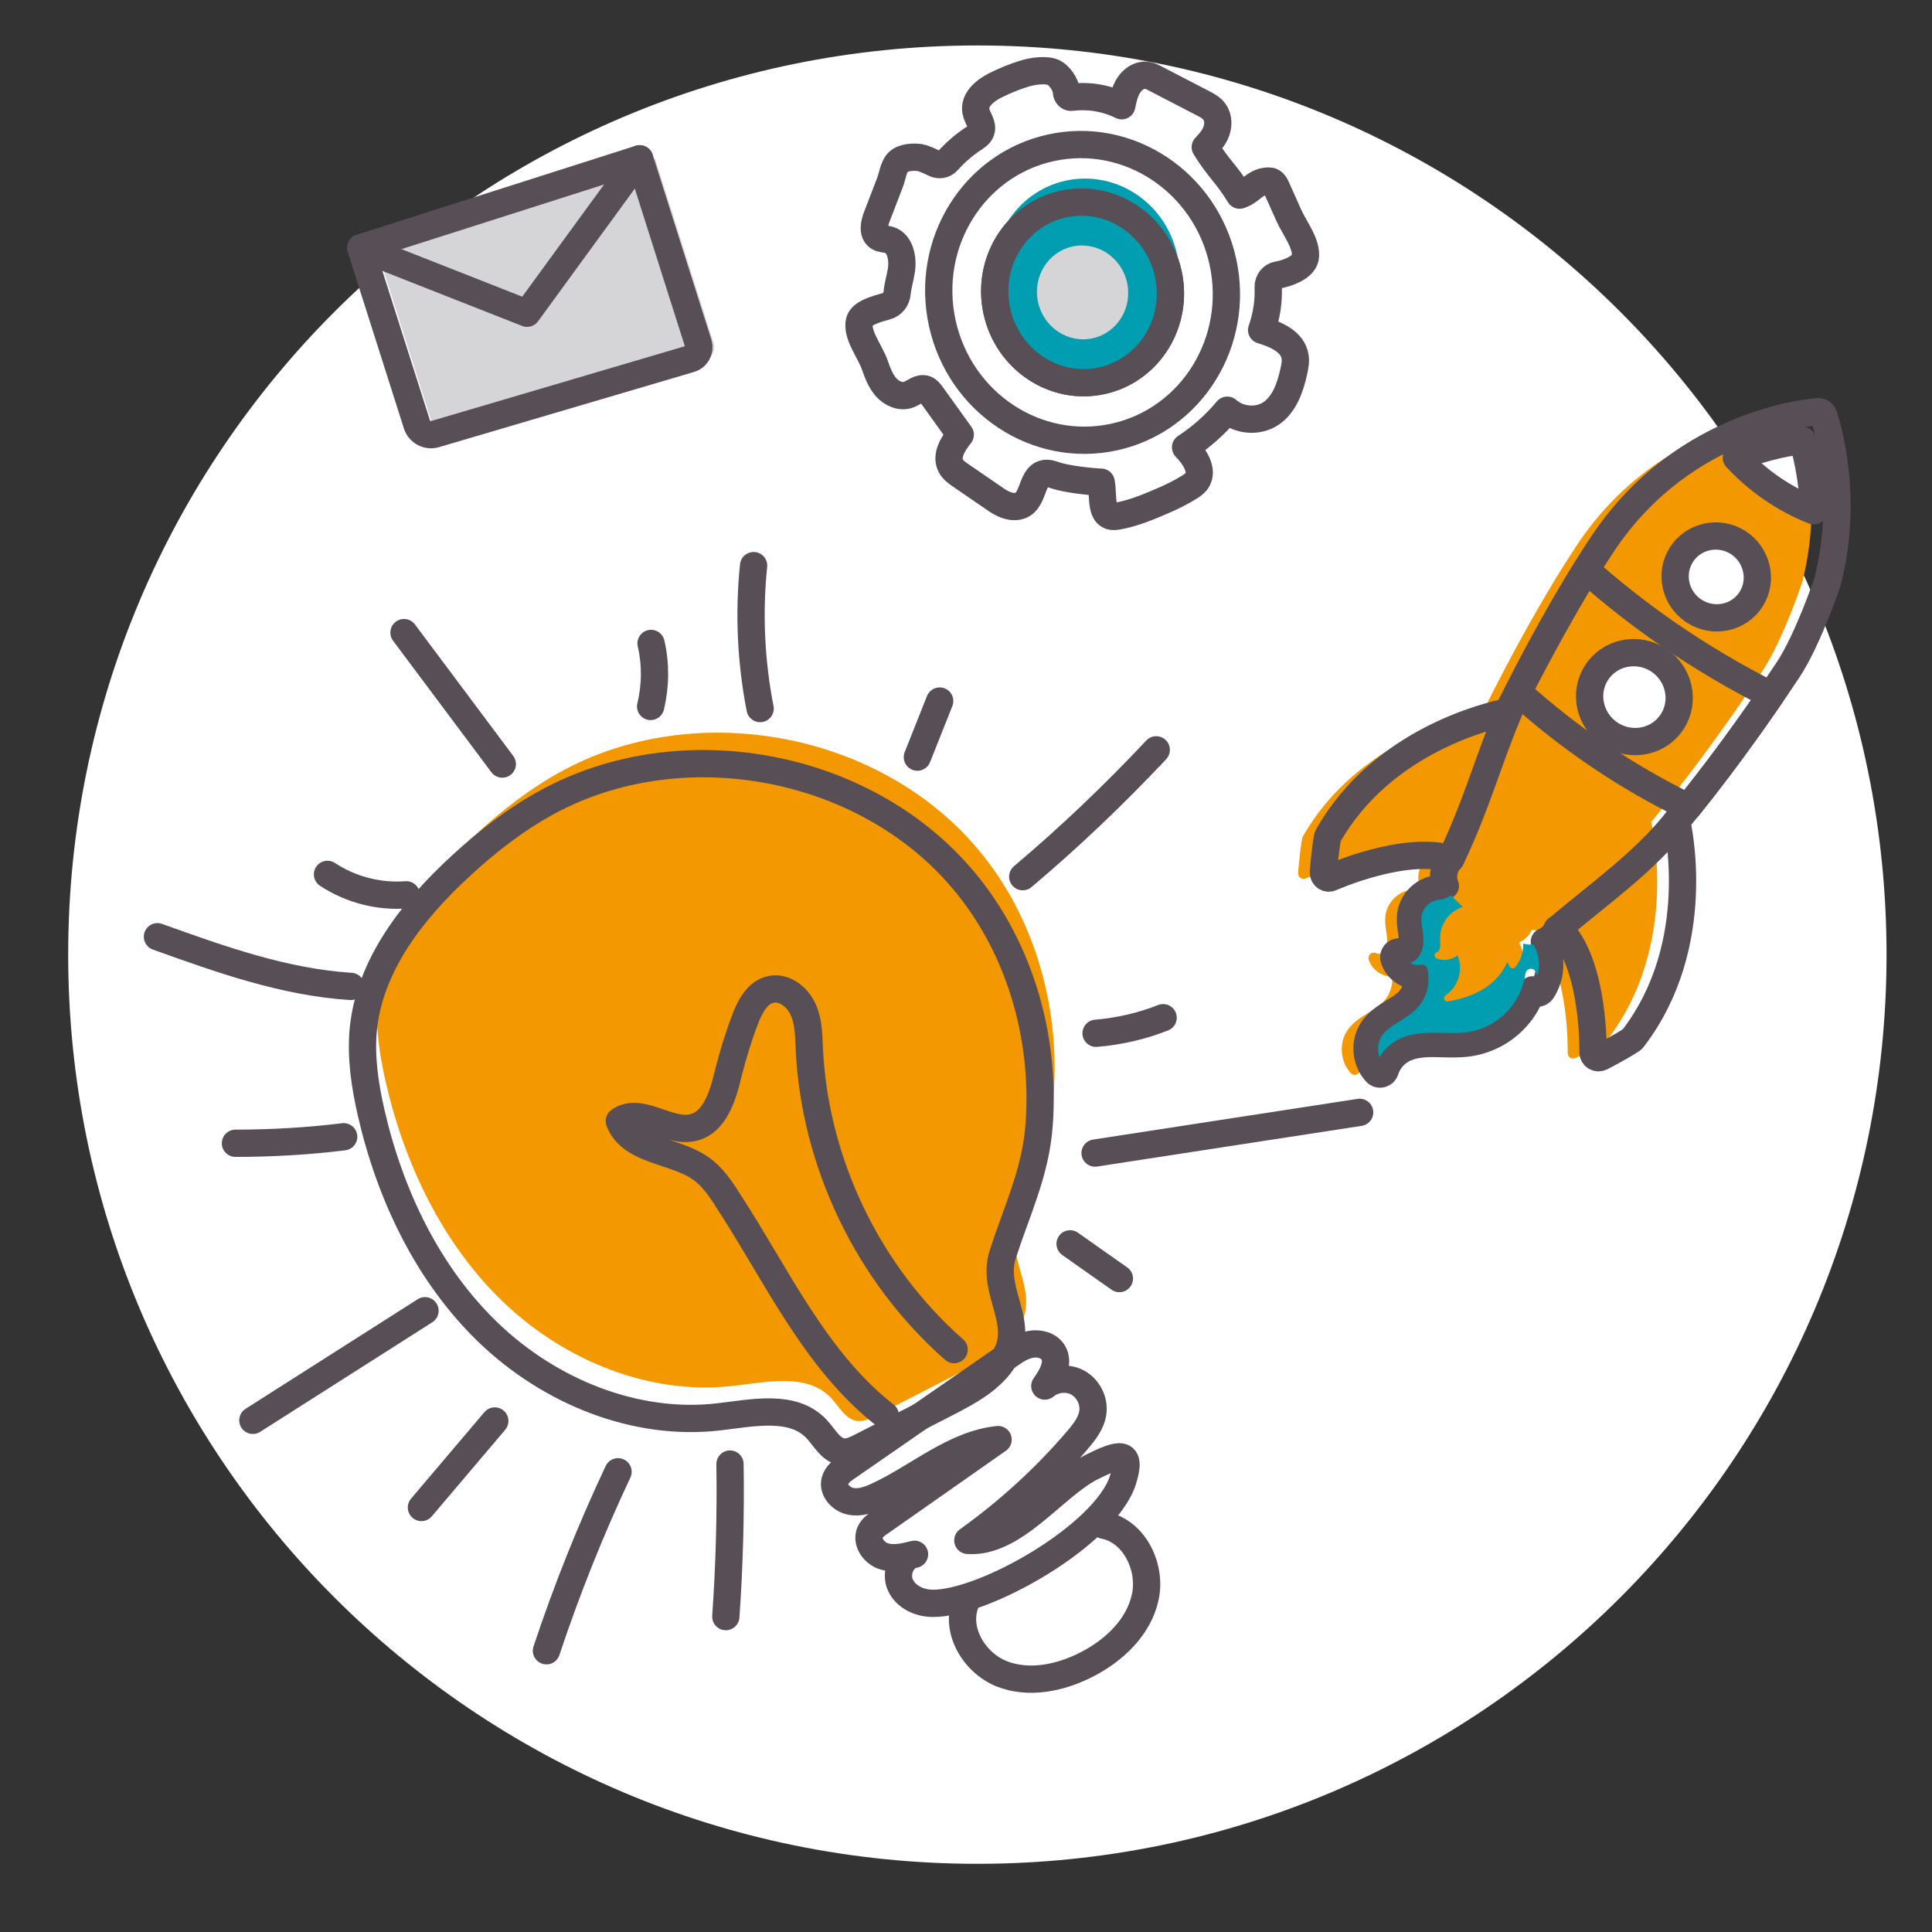 <?xml version="1.0" encoding="UTF-8"?> <svg xmlns="http://www.w3.org/2000/svg" width="85" height="85" viewBox="0 0 85 85" fill="none"><rect x="0" y="0" width="85" height="85" fill="#333333" stroke="none"/> <g clip-path="url(#clip0_1_946)"> <path d="M43 82C65.091 82 83 64.091 83 42C83 19.909 65.091 2 43 2C20.909 2 3 19.909 3 42C3 64.091 20.909 82 43 82Z" fill="white"></path> <path d="M72.655 36.202C72.654 36.191 72.645 36.182 72.64 36.172C74.224 34.269 75.879 32.024 77.561 29.489C78.412 28.21 79.344 25.525 79.321 25.488C80.283 21.575 79.128 18.346 79.115 18.305C79.079 18.205 78.984 18.143 78.88 18.147C78.823 18.151 73.015 18.501 69.386 23.972C67.829 26.323 66.374 29.035 65.223 31.353C64.417 31.514 59.699 32.61 57.32 36.803C57.306 36.826 57.299 36.853 57.291 36.879C57.168 37.59 57.114 38.378 57.111 38.41C57.105 38.494 57.145 38.575 57.213 38.624C57.281 38.672 57.373 38.681 57.447 38.645C57.481 38.629 60.662 37.212 62.718 37.814C62.438 38.103 62.327 38.538 62.446 38.925C62.454 38.953 62.465 38.98 62.476 39.008C62.446 39.023 62.419 39.037 62.396 39.051C62.312 39.096 62.248 39.13 62.176 39.133C61.583 39.17 61.062 39.641 60.961 40.229C60.919 40.488 60.954 40.739 60.988 40.977C60.995 41.026 61.002 41.076 61.009 41.125C61.035 41.335 61.053 41.596 60.943 41.785C60.897 41.867 60.809 41.934 60.719 41.957C60.68 41.966 60.62 41.975 60.573 41.945C60.49 41.892 60.383 41.9 60.301 41.958C60.223 42.02 60.191 42.122 60.218 42.216C60.349 42.659 60.793 42.969 61.247 42.97C61.283 43.351 61.155 43.748 60.9 44.034C60.717 44.24 60.468 44.394 60.206 44.554C59.851 44.774 59.48 45.003 59.246 45.387C58.9 45.948 58.981 46.731 59.431 47.213C59.444 47.226 59.456 47.239 59.469 47.248C59.525 47.287 59.591 47.299 59.657 47.282C59.741 47.263 59.808 47.203 59.833 47.12C59.952 46.739 60.222 46.408 60.57 46.215C61.001 45.973 61.526 45.942 61.937 45.942C62.078 45.944 62.219 45.946 62.36 45.951C62.733 45.96 63.116 45.971 63.502 45.916C64.25 45.807 64.954 45.455 65.484 44.918C65.856 44.544 66.137 44.082 66.308 43.584L66.314 43.598C66.353 43.676 66.429 43.726 66.512 43.729C66.596 43.735 66.68 43.694 66.728 43.623C67.146 42.986 67.178 42.136 66.831 41.467C67.075 41.353 67.29 41.167 67.394 40.907C67.46 40.919 67.519 40.925 67.57 40.929C67.579 40.967 67.592 41.009 67.621 41.041C69.048 42.667 68.975 46.289 68.973 46.325C68.97 46.405 69.01 46.483 69.077 46.527C69.081 46.53 69.081 46.53 69.085 46.533C69.156 46.577 69.244 46.583 69.321 46.547C69.352 46.532 70.055 46.18 70.663 45.787C70.686 45.773 70.705 45.752 70.724 45.731C73.928 41.566 72.67 36.254 72.655 36.202Z" fill="#F39800"></path> <path d="M73.772 36.167C73.77 36.157 73.761 36.147 73.756 36.137C75.341 34.234 76.995 31.989 78.677 29.454C79.528 28.175 80.461 25.49 80.438 25.453C81.399 21.54 80.244 18.312 80.231 18.27C80.195 18.17 80.1 18.108 79.996 18.112C79.939 18.116 74.132 18.466 70.503 23.937C68.942 26.288 67.487 29 66.336 31.319C65.53 31.48 60.811 32.575 58.433 36.768C58.419 36.792 58.411 36.818 58.404 36.845C58.281 37.556 58.227 38.343 58.224 38.376C58.218 38.46 58.258 38.541 58.326 38.589C58.394 38.638 58.486 38.646 58.56 38.611C58.594 38.595 61.775 37.178 63.831 37.78C63.551 38.069 63.439 38.503 63.559 38.891C63.566 38.919 63.578 38.946 63.589 38.973C63.558 38.989 63.532 39.003 63.508 39.017C63.425 39.062 63.361 39.096 63.289 39.099C62.696 39.136 62.175 39.606 62.074 40.195C62.031 40.454 62.067 40.705 62.1 40.942C62.107 40.992 62.114 41.041 62.121 41.091C62.147 41.3 62.166 41.561 62.056 41.75C62.01 41.833 61.922 41.899 61.831 41.923C61.793 41.932 61.733 41.94 61.686 41.911C61.602 41.858 61.495 41.866 61.414 41.924C61.336 41.986 61.303 42.088 61.331 42.181C61.462 42.625 61.906 42.934 62.36 42.935C62.396 43.317 62.268 43.714 62.013 43.999C61.829 44.206 61.581 44.36 61.319 44.52C60.964 44.74 60.593 44.969 60.358 45.352C60.012 45.914 60.094 46.697 60.544 47.179C60.557 47.192 60.569 47.204 60.581 47.213C60.637 47.252 60.704 47.265 60.77 47.248C60.854 47.229 60.921 47.169 60.946 47.086C61.065 46.705 61.335 46.374 61.683 46.18C62.114 45.939 62.639 45.908 63.05 45.908C63.191 45.91 63.332 45.911 63.473 45.917C63.845 45.926 64.229 45.937 64.614 45.882C65.363 45.773 66.067 45.421 66.596 44.884C66.969 44.51 67.25 44.047 67.421 43.55L67.427 43.564C67.466 43.641 67.542 43.692 67.625 43.695C67.709 43.701 67.793 43.66 67.841 43.588C68.259 42.952 68.291 42.102 67.944 41.432C68.187 41.318 68.403 41.133 68.506 40.872C68.573 40.885 68.632 40.891 68.683 40.895C68.692 40.933 68.705 40.974 68.734 41.006C70.16 42.633 70.088 46.255 70.086 46.291C70.083 46.371 70.122 46.448 70.19 46.493C70.194 46.496 70.194 46.496 70.198 46.499C70.269 46.543 70.356 46.549 70.434 46.513C70.465 46.498 71.168 46.145 71.776 45.753C71.799 45.739 71.818 45.718 71.837 45.697C75.044 41.535 73.782 36.22 73.772 36.167Z" stroke="#574E56" stroke-width="1.2" stroke-miterlimit="10" stroke-linecap="round" stroke-linejoin="round"></path> <path d="M73.374 27.891C74.832 28.895 76.362 29.803 77.917 30.58C76.598 32.496 75.379 34.127 74.272 35.504C71.584 34.204 69.005 32.459 66.797 30.452C67.687 28.712 68.703 26.846 69.787 25.078C70.912 26.075 72.116 27.021 73.374 27.891Z" stroke="#574E56" stroke-width="1.2" stroke-miterlimit="10" stroke-linecap="round" stroke-linejoin="round"></path> <path d="M79.307 19.383C79.434 19.798 79.739 20.936 79.801 22.473C78.507 21.963 77.338 21.16 76.389 20.134C77.772 19.592 78.888 19.428 79.307 19.383Z" fill="white" stroke="#574E56" stroke-width="1.2" stroke-miterlimit="10" stroke-linecap="round" stroke-linejoin="round"></path> <path d="M67.644 42.912L67.564 42.754C67.518 42.659 67.413 42.609 67.311 42.627C67.209 42.645 67.127 42.728 67.113 42.832C67.024 43.48 66.725 44.089 66.267 44.551C65.81 45.013 65.201 45.319 64.558 45.413C64.215 45.462 63.864 45.453 63.499 45.444C63.354 45.439 63.21 45.438 63.062 45.437C62.593 45.438 61.986 45.473 61.458 45.768C61.144 45.942 60.881 46.203 60.694 46.511C60.591 46.215 60.611 45.873 60.772 45.608C60.948 45.32 61.253 45.132 61.578 44.931C61.856 44.758 62.144 44.58 62.375 44.324C62.786 43.868 62.946 43.214 62.794 42.618C62.778 42.555 62.738 42.503 62.683 42.471C62.628 42.439 62.562 42.43 62.499 42.446C62.35 42.485 62.179 42.452 62.044 42.366C62.226 42.297 62.383 42.163 62.476 41.998C62.655 41.684 62.636 41.318 62.6 41.038C62.592 40.985 62.585 40.935 62.578 40.882C62.548 40.67 62.519 40.468 62.547 40.283C62.611 39.917 62.949 39.609 63.321 39.585C63.496 39.575 63.63 39.502 63.737 39.447C63.781 39.423 63.818 39.407 63.849 39.392C63.914 39.469 63.985 39.542 64.052 39.609C64.153 39.71 64.257 39.807 64.36 39.901C64.122 39.978 63.901 40.118 63.732 40.304C63.498 40.561 63.36 40.909 63.359 41.259C63.359 41.314 63.36 41.368 63.364 41.421C63.369 41.511 63.374 41.597 63.36 41.675C63.344 41.767 63.294 41.872 63.215 41.897C63.156 41.916 63.117 41.969 63.114 42.027C63.112 42.089 63.148 42.142 63.202 42.166C63.509 42.297 63.871 42.234 64.127 42.029C64.239 42.309 64.265 42.62 64.198 42.914C64.115 43.269 63.894 43.593 63.591 43.795C63.535 43.831 63.512 43.903 63.536 43.968C63.547 43.996 63.565 44.019 63.588 44.033C63.617 44.055 63.654 44.064 63.693 44.058C64.369 43.948 64.918 43.748 65.365 43.447C65.8 43.154 66.133 42.76 66.317 42.326L66.426 42.531C66.446 42.575 66.49 42.602 66.537 42.606C66.585 42.61 66.632 42.592 66.663 42.556C66.9 42.269 67.027 41.89 67.014 41.517C67.159 41.55 67.309 41.565 67.46 41.558C67.713 41.952 67.774 42.46 67.644 42.912Z" fill="#009EB0"></path> <path d="M74.49 26.856C74.51 26.868 74.53 26.883 74.549 26.895C74.957 27.155 75.442 27.242 75.915 27.143C76.387 27.04 76.787 26.763 77.044 26.359C77.571 25.526 77.309 24.407 76.469 23.868C75.622 23.331 74.506 23.571 73.975 24.404C73.456 25.222 73.691 26.305 74.49 26.856Z" fill="white" stroke="#574E56" stroke-width="1.2" stroke-miterlimit="10" stroke-linecap="round" stroke-linejoin="round"></path> <path d="M71.46 28.757C71.974 28.649 72.503 28.744 72.951 29.027C72.974 29.042 72.994 29.054 73.014 29.069C73.885 29.672 74.141 30.849 73.581 31.734C73.304 32.17 72.868 32.474 72.356 32.582C71.842 32.691 71.313 32.596 70.866 32.312C70.422 32.028 70.108 31.588 69.988 31.074C69.869 30.564 69.958 30.042 70.235 29.602C70.516 29.169 70.949 28.866 71.46 28.757Z" fill="white" stroke="#574E56" stroke-width="1.2" stroke-miterlimit="10" stroke-linecap="round" stroke-linejoin="round"></path> <path d="M63.835 37.783C65.026 35.267 65.483 33.401 66.441 31.171" stroke="#574E56" stroke-width="1.2" stroke-miterlimit="10" stroke-linecap="round" stroke-linejoin="round"></path> <path d="M73.756 36.137C72.286 37.981 70.312 39.346 68.517 40.878" stroke="#574E56" stroke-width="1.2" stroke-miterlimit="10" stroke-linecap="round" stroke-linejoin="round"></path> <path d="M42.773 37.07C38.384 32.142 30.492 30.772 24.709 33.931C23.324 34.685 22.062 35.668 20.903 36.742C18.807 38.669 16.912 41.075 16.625 43.898C16.504 45.136 16.692 46.382 16.968 47.592C17.798 51.206 19.46 54.711 22.14 57.281C24.819 59.851 28.582 61.4 32.258 60.973C33.752 60.8 35.529 60.402 36.563 61.505C36.92 61.884 37.183 62.432 37.694 62.513C37.99 62.556 38.281 62.414 38.549 62.275C39.789 61.636 41.035 61.007 42.284 60.362C43.257 59.863 44.283 59.314 44.842 58.374C45.769 56.83 44.235 55.449 44.752 53.843C45.373 51.884 46.198 50.249 46.356 48.137C46.65 44.183 45.441 40.052 42.773 37.07Z" fill="#F39800"></path> <path d="M42.133 38.433C37.745 33.505 29.853 32.135 24.07 35.295C22.685 36.048 21.423 37.031 20.264 38.105C18.168 40.033 16.273 42.439 15.986 45.262C15.865 46.499 16.053 47.745 16.329 48.955C17.159 52.569 18.821 56.075 21.501 58.644C24.18 61.214 27.943 62.763 31.619 62.336C33.113 62.163 34.89 61.765 35.924 62.868C36.281 63.247 36.544 63.796 37.055 63.876C37.351 63.92 37.642 63.777 37.91 63.638C39.15 63 40.397 62.37 41.645 61.726C42.618 61.226 43.644 60.677 44.203 59.737C45.13 58.194 43.596 56.812 44.113 55.206C44.734 53.247 45.559 51.612 45.717 49.5C46.016 45.555 44.808 41.424 42.133 38.433Z" stroke="#574E56" stroke-width="1.2" stroke-miterlimit="10" stroke-linecap="round" stroke-linejoin="round"></path> <path d="M41.031 70.54C40.462 70.538 39.85 70.263 39.614 69.734C39.37 69.211 39.666 68.469 40.235 68.382C39.795 68.492 39.324 68.611 38.881 68.468C38.439 68.326 38.096 67.822 38.284 67.41C38.376 67.219 38.555 67.079 38.737 66.963C40.459 65.756 42.181 64.549 43.911 63.336C41.959 63.541 40.388 64.996 38.606 65.815C38.228 65.995 37.812 66.138 37.405 66.046C37.005 65.962 36.63 65.557 36.735 65.153C36.805 64.877 37.051 64.689 37.292 64.531C39.648 62.9 41.996 61.275 44.352 59.644C44.655 59.429 44.972 59.217 45.339 59.147C45.706 59.077 46.133 59.18 46.331 59.495C46.616 59.951 46.287 60.539 45.968 60.98C46.364 60.648 46.961 60.58 47.414 60.828C47.868 61.077 48.147 61.613 48.082 62.127C48.024 62.599 47.712 62.997 47.408 63.352C45.986 65.017 44.358 66.499 42.581 67.771C44.629 67.915 46.36 65.385 48.027 64.546C49.24 63.94 49.83 63.775 49.4 65.13C48.613 67.548 43.298 70.566 41.031 70.54Z" stroke="#574E56" stroke-width="1.2" stroke-miterlimit="10" stroke-linecap="round" stroke-linejoin="round"></path> <path d="M41.977 59.377C38.197 56.056 35.838 51.157 35.605 46.121C35.579 45.532 35.578 44.925 35.322 44.385C35.072 43.853 34.504 43.408 33.921 43.53C33.323 43.649 32.993 44.288 32.778 44.858C32.485 45.622 32.251 46.396 32.05 47.184C31.814 48.187 31.457 49.413 30.453 49.618C29.372 49.84 28.151 48.668 27.248 49.32C27.754 50.658 29.675 50.588 30.838 51.409C31.32 51.751 31.666 52.24 31.987 52.747C34.156 56.058 35.832 59.832 38.948 62.269" stroke="#574E56" stroke-width="1.2" stroke-miterlimit="10" stroke-linecap="round" stroke-linejoin="round"></path> <path d="M47.08 54.724C47.807 55.234 48.526 55.75 49.248 56.251" stroke="#574E56" stroke-width="1.2" stroke-miterlimit="10" stroke-linecap="round" stroke-linejoin="round"></path> <path d="M48.179 50.73C52.062 50.131 55.937 49.538 59.819 48.939" stroke="#574E56" stroke-width="1.2" stroke-miterlimit="10" stroke-linecap="round" stroke-linejoin="round"></path> <path d="M48.223 45.46C49.236 45.375 50.237 45.147 51.173 44.775" stroke="#574E56" stroke-width="1.2" stroke-miterlimit="10" stroke-linecap="round" stroke-linejoin="round"></path> <path d="M44.996 38.57C47.06 36.829 49.019 34.96 50.87 32.99C50.779 33.093 50.69 33.181 50.599 33.284" stroke="#574E56" stroke-width="1.2" stroke-miterlimit="10" stroke-linecap="round" stroke-linejoin="round"></path> <path d="M40.361 33.31C40.686 32.485 41.017 31.668 41.342 30.843" stroke="#574E56" stroke-width="1.2" stroke-miterlimit="10" stroke-linecap="round" stroke-linejoin="round"></path> <path d="M33.442 31.174C33.038 29.106 32.939 26.987 33.155 24.885" stroke="#574E56" stroke-width="1.2" stroke-miterlimit="10" stroke-linecap="round" stroke-linejoin="round"></path> <path d="M28.625 31.081C28.845 30.178 28.854 29.21 28.644 28.308" stroke="#574E56" stroke-width="1.2" stroke-miterlimit="10" stroke-linecap="round" stroke-linejoin="round"></path> <path d="M22.099 33.616C20.658 31.688 19.216 29.76 17.775 27.832" stroke="#574E56" stroke-width="1.2" stroke-miterlimit="10" stroke-linecap="round" stroke-linejoin="round"></path> <path d="M17.874 39.368C16.667 39.464 15.427 39.14 14.408 38.469" stroke="#574E56" stroke-width="1.2" stroke-miterlimit="10" stroke-linecap="round" stroke-linejoin="round"></path> <path d="M15.436 43.398C12.5 43.213 9.689 42.204 6.927 41.212" stroke="#574E56" stroke-width="1.2" stroke-miterlimit="10" stroke-linecap="round" stroke-linejoin="round"></path> <path d="M15.121 50.013C13.542 50.208 11.95 50.298 10.359 50.299" stroke="#574E56" stroke-width="1.2" stroke-miterlimit="10" stroke-linecap="round" stroke-linejoin="round"></path> <path d="M18.699 57.667C16.176 59.277 13.648 60.879 11.125 62.489" stroke="#574E56" stroke-width="1.2" stroke-miterlimit="10" stroke-linecap="round" stroke-linejoin="round"></path> <path d="M21.769 62.517C20.696 63.783 19.614 65.056 18.541 66.323" stroke="#574E56" stroke-width="1.2" stroke-miterlimit="10" stroke-linecap="round" stroke-linejoin="round"></path> <path d="M27.191 64.752C25.986 67.313 24.933 69.945 24.042 72.627" stroke="#574E56" stroke-width="1.2" stroke-miterlimit="10" stroke-linecap="round" stroke-linejoin="round"></path> <path d="M32.117 64.413C32.151 66.654 32.09 68.886 31.933 71.124" stroke="#574E56" stroke-width="1.2" stroke-miterlimit="10" stroke-linecap="round" stroke-linejoin="round"></path> <path d="M42.486 70.508C42.001 71.713 42.853 73.147 44.057 73.635C45.256 74.115 46.644 73.828 47.803 73.235C49.01 72.621 50.102 71.594 50.386 70.266C50.676 68.946 49.903 67.355 48.562 67.103" stroke="#574E56" stroke-width="1.2" stroke-miterlimit="10" stroke-linecap="round" stroke-linejoin="round"></path> <path d="M48.481 16.75C50.563 16.293 51.869 14.183 51.398 12.037C50.927 9.891 48.858 8.522 46.776 8.979C44.694 9.436 43.389 11.546 43.859 13.691C44.33 15.837 46.4 17.207 48.481 16.75Z" fill="white" stroke="#574E56" stroke-width="1.2" stroke-miterlimit="10" stroke-linecap="round" stroke-linejoin="round"></path> <path d="M56.696 9.461C56.516 9.061 56.344 8.668 56.163 8.268C56.118 8.167 56.062 8.051 55.965 8C55.876 7.948 55.764 7.965 55.666 7.978C55.157 8.058 55.029 8.429 54.537 8.585C53.922 7.586 53.642 7.472 53.027 6.473C53.204 6.291 53.364 6.104 53.471 5.881C53.613 5.578 53.629 5.191 53.429 4.916C53.306 4.743 53.104 4.635 52.921 4.54C52.239 4.187 51.557 3.833 50.875 3.48C50.735 3.406 50.594 3.326 50.436 3.313C50.126 3.277 49.831 3.485 49.657 3.755C49.484 4.024 49.415 4.343 49.351 4.653C48.673 4.314 47.901 4.188 47.154 4.28C47.027 4.3 46.925 4.187 46.919 4.052C46.901 3.689 46.575 3.297 46.358 3.193C46.047 3.046 45.45 3.113 45.016 3.256C44.596 3.388 44.184 3.558 43.786 3.758C43.333 3.985 42.835 4.398 42.938 4.902C42.995 5.201 43.267 5.485 43.159 5.772C43.106 5.919 42.957 6.016 42.829 6.1C42.409 6.376 42.025 6.708 41.689 7.085C41.54 7.253 41.308 7.288 41.108 7.188C40.862 7.058 40.55 6.943 40.503 6.938C40.206 6.891 39.736 6.906 39.509 7.14C39.306 7.344 39.26 7.769 39.155 8.032C38.962 8.53 38.77 9.035 38.578 9.532C38.459 9.838 38.378 10.247 38.643 10.428C38.779 10.518 38.946 10.505 39.103 10.551C39.615 10.694 39.745 11.392 39.652 11.924C39.599 12.247 39.5 12.572 39.469 12.89C39.445 13.167 39.263 13.399 39.001 13.472C38.644 13.575 37.908 13.752 37.813 14.132C37.668 14.707 38.277 15.468 38.478 16.03C38.602 16.387 38.737 16.756 38.985 17.037C39.233 17.318 39.635 17.493 39.978 17.362C40.229 17.267 40.464 17.032 40.715 17.12C40.834 17.166 40.911 17.269 40.987 17.372C41.41 17.958 41.824 18.538 42.247 19.124C41.932 19.521 41.591 20.051 41.838 20.508C41.939 20.685 42.106 20.808 42.278 20.922L43.874 22.017C44.073 22.149 44.297 22.252 44.528 22.281C45.565 22.381 45.269 20.961 45.961 20.833C46.125 20.805 46.286 20.865 46.444 20.918C46.921 21.077 47.946 21.195 48.446 21.214C48.567 21.834 48.365 22.82 49.108 22.713C49.837 22.609 50.685 22.239 51.342 21.951C51.653 21.811 51.952 21.658 52.246 21.482C52.397 21.393 52.554 21.294 52.654 21.152C52.964 20.693 52.551 20.081 52.161 19.68C52.845 19.234 53.468 18.682 53.995 18.047C54.523 18.514 55.342 18.574 55.917 18.193C56.51 17.791 56.771 17.039 56.925 16.326C56.972 16.116 57.015 15.891 56.976 15.676C56.863 15.022 56.129 14.712 55.506 14.521C55.722 13.915 55.82 13.271 55.796 12.629C55.785 12.368 55.974 12.135 56.221 12.097C56.611 12.035 57.33 11.782 57.422 11.354C57.539 10.761 56.945 10.029 56.696 9.461ZM49.025 19.226C45.617 19.974 42.228 17.731 41.457 14.219C40.687 10.707 42.825 7.251 46.233 6.503C49.639 5.755 53.029 7.998 53.8 11.51C54.57 15.022 52.432 18.478 49.025 19.226Z" fill="white" stroke="#574E56" stroke-width="1.2" stroke-miterlimit="10" stroke-linecap="round" stroke-linejoin="round"></path> <path d="M48.693 16.193C50.901 15.708 52.286 13.47 51.786 11.194C51.287 8.917 49.092 7.465 46.883 7.949C44.675 8.434 43.29 10.672 43.79 12.948C44.289 15.225 46.484 16.677 48.693 16.193Z" fill="#009EB0"></path> <path d="M48.071 14.883C49.153 14.646 49.831 13.55 49.587 12.434C49.342 11.319 48.267 10.608 47.185 10.845C46.104 11.083 45.425 12.179 45.67 13.294C45.915 14.409 46.99 15.121 48.071 14.883Z" fill="#D5D4D6"></path> <path d="M48.481 16.75C50.563 16.293 51.869 14.183 51.398 12.037C50.927 9.891 48.858 8.522 46.776 8.979C44.694 9.436 43.389 11.546 43.859 13.691C44.33 15.837 46.4 17.207 48.481 16.75Z" stroke="#574E56" stroke-width="1.2" stroke-miterlimit="10" stroke-linecap="round" stroke-linejoin="round"></path> <path d="M31.044 15.79L19.825 19.098C19.487 19.195 19.136 19.008 19.026 18.677L16.559 10.902L28.825 6.986L31.402 15.107C31.499 15.397 31.333 15.708 31.044 15.79Z" fill="#D5D4D6"></path> <path d="M30.362 15.79L19.143 19.098C18.805 19.195 18.454 19.008 18.344 18.677L15.87 10.902L28.143 6.987L30.72 15.107C30.817 15.397 30.651 15.708 30.362 15.79Z" stroke="#574E56" stroke-width="1.2" stroke-miterlimit="10" stroke-linecap="round" stroke-linejoin="round"></path> <path d="M15.876 10.902L23.188 13.781L28.143 6.986" stroke="#574E56" stroke-width="1.2" stroke-miterlimit="10" stroke-linecap="round" stroke-linejoin="round"></path> </g> <defs> <clipPath id="clip0_1_946"> <rect width="85" height="85" fill="white"></rect> </clipPath> </defs> </svg> 